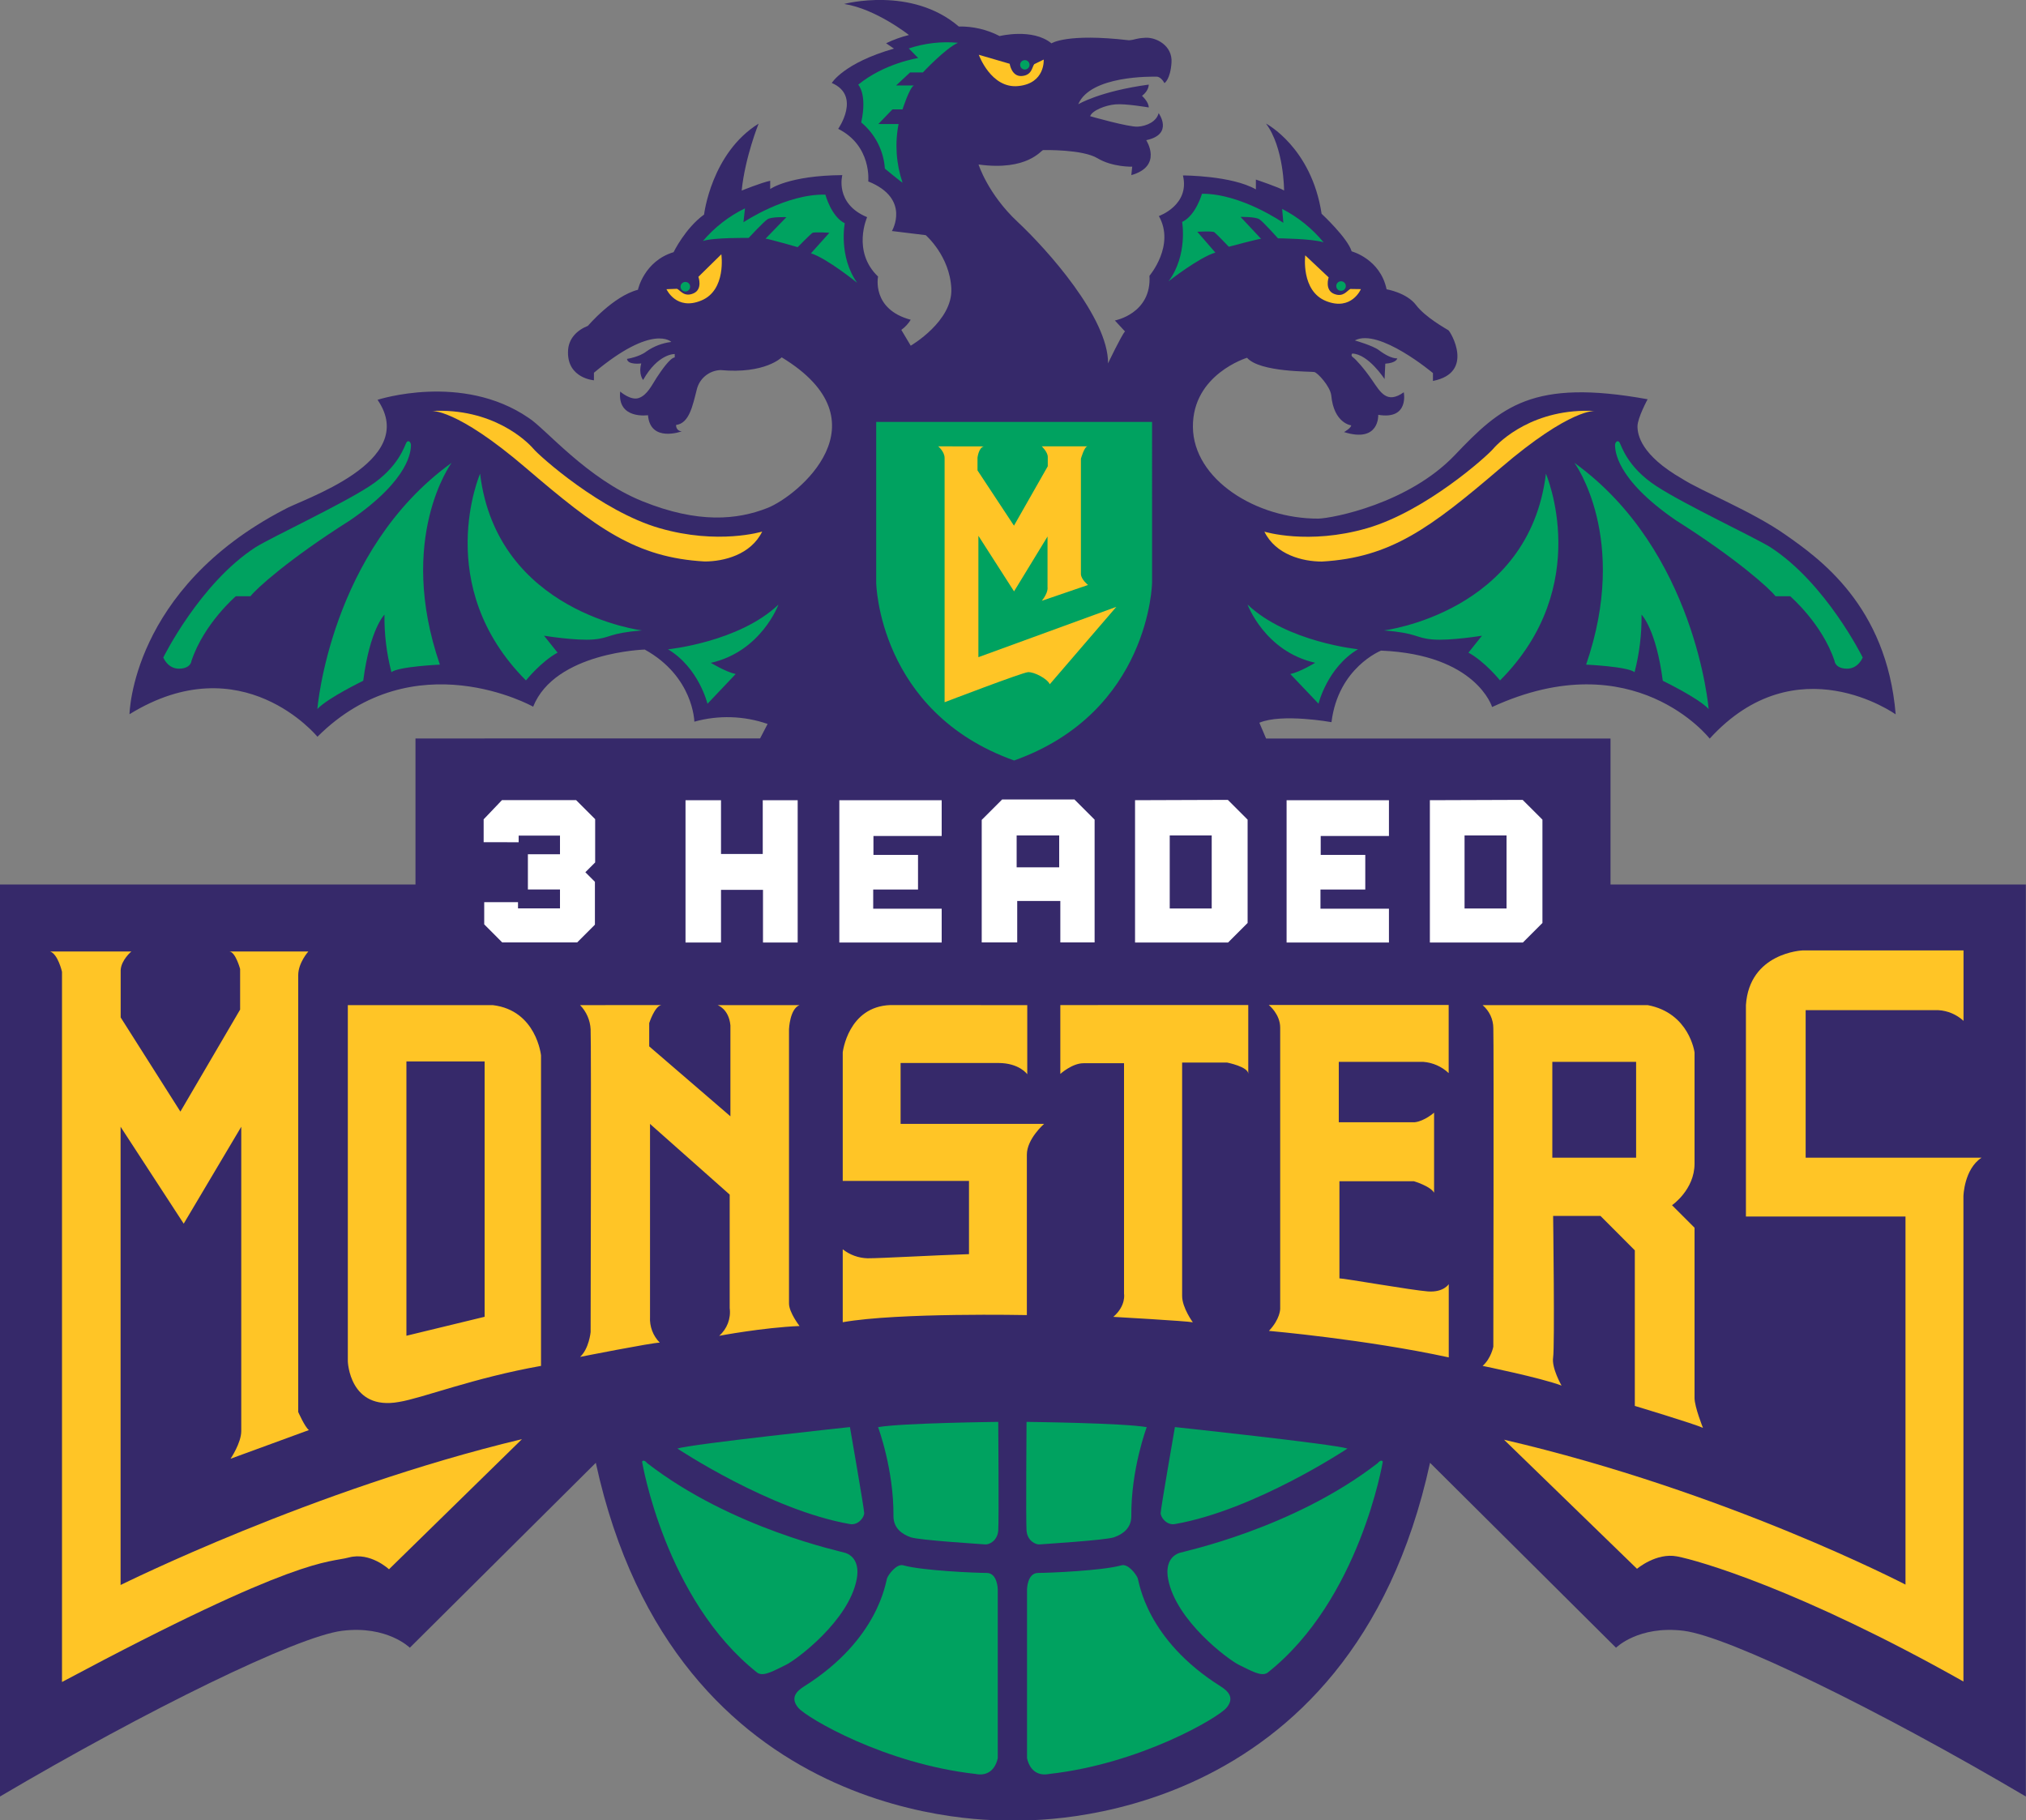 <?xml version="1.0" encoding="utf-8"?>
<!-- Generator: Adobe Illustrator 22.1.0, SVG Export Plug-In . SVG Version: 6.00 Build 0)  -->
<svg version="1.1" id="Layer_1" xmlns="http://www.w3.org/2000/svg" xmlns:xlink="http://www.w3.org/1999/xlink" x="0px" y="0px"
	 viewBox="0 0 2500 2246.5" style="enable-background:new 0 0 2500 2246.5;" xml:space="preserve">
<rect x="0" y="0" width="2500" height="2246.5" fill="#808080" stroke="none"/>
<style type="text/css">
	.st0{fill:#36296A;}
	.st1{fill:#00A260;}
	.st2{fill:#FFC526;}
	.st3{fill:#FFFFFF;}
</style>
<path class="st0" d="M1987.3,1091.5V911.4h-425l-8.3-19.5c27.8-11.8,89-0.7,89-0.7c8.3-67.5,61.2-88.3,61.2-88.3
	c117.6,4.9,137,69.6,137,69.6c175.3-80.7,268.5,39,268.5,39c107.1-117.6,229.5-29.9,229.5-29.9c-11.1-134.3-94.6-192.7-136.3-221.9
	c-41.7-29.2-103.6-53.6-127.3-68.9c-50.8-29.2-55-54.3-55-64.7c0-10.4,12.5-33.4,12.5-33.4c-141.9-25.7-180.9,9-237.9,68.9
	c-57,59.8-150.3,77.9-168.3,78.4c-76.5,0.4-154.4-48.2-154.9-113.2c-0.5-64.9,66.8-85.3,66.8-85.3c15.8,18.1,78.9,16.7,83,17.6
	c4.2,0.9,19.5,17.6,20.9,28.7c3.2,34.8,24.6,37.1,24.6,37.1c0,3.3-8.8,8.3-8.8,8.3c44.1,13.9,42.2-21.3,42.2-21.3
	c38.5,6.5,31.5-27.8,31.5-27.8c-20.9,14.8-28.7,0-39-14.9c-10.2-14.9-20.4-26-23.7-28.3s-0.9-4.6-0.9-4.6
	c19.9,0.5,39.9,31.5,39.9,31.5l0.9-19c13.9-0.9,14.8-6.5,14.8-6.5c-7,0-15.3-4.6-22.7-10.2c-7.4-5.6-29.7-12-29.7-12
	c29.7-15.8,96.4,40.3,96.4,40.3v9.7c51.9-10.2,21.8-60.8,19-62.6c-2.8-1.8-28.3-15.8-39.9-31.1S1711,357,1711,357
	c-7.9-37.6-43.1-46.8-43.1-46.8c-5.1-16.7-37.1-46.4-37.1-46.4c-12.5-82.1-68.6-111.3-68.6-111.3c22.3,29.7,22.3,82.6,22.3,82.6
	c-5.6-3.7-34.8-13.5-34.8-13.5v12.1c-30.2-17.2-90-17.2-90-17.2c8.8,36.6-29.7,50.1-29.7,50.1c20.4,36.2-11.6,73.7-11.6,73.7
	c2.8,46.8-42.7,55.2-42.7,55.2l12.5,13.5c-4.6,5.1-20.9,39.4-20.9,39.4c0.4-56.1-75.1-140.5-111.8-174.8c-36.6-34.3-48-70.6-48-70.6
	c60.5,8.3,77.2-17.8,79.7-17.8c2.4,0,48.7-1,67.1,10.1c18.4,11.1,42.8,10.4,42.8,10.4l-1.1,10.4c39.3-11.1,18.4-43.1,18.4-43.1
	c34.4-7.3,15.3-33.4,15.3-33.4c-2.4,10.1-14.3,16-25.7,16.7s-58.8-12.9-58.8-12.9c2.4-7,18.8-13.6,31.3-14.6c12.5-1.1,41,3.8,41,3.8
	c0-7-8.3-14.3-8.3-14.3c8.7-6.6,8.3-13.9,8.3-13.9c-60.9,8.3-87,24.3-87,24.3c15-35.8,91.1-34.1,96.7-34.1s9.7,8,9.7,8
	s7.3-4.5,8.7-25.4s-18.8-31.3-32-30.6c-13.2,0.7-11.8,2.4-20.5,3.1c-77.2-9-95.6,3.8-95.6,3.8c-23.3-19.1-64-9-64-9
	c-15.6-8.1-32.9-12.1-50.4-11.8c-58.4-50.1-141.5-27.8-141.5-27.8c39,5.9,80,38.3,80,38.3c-9.7,2.4-19.2,5.8-28.2,10.2l9.7,6.6
	c-62.2,17.8-76.7,42.4-76.7,42.4c36.6,15.8,7.9,56.6,7.9,56.6c41.7,20.9,37.1,64.9,37.1,64.9c52.9,21.3,29.2,61.2,29.2,61.2
	l41.7,5.1c0,0,29.7,25.5,31.6,65.9c1.9,40.3-50.1,70.5-50.1,70.5l-11.6-19.5c4.7-3.4,8.6-7.6,11.6-12.5
	c-48.7-13-40.3-53.3-40.3-53.3c-32.5-31.1-13.5-73.3-13.5-73.3c-40.3-16.7-30.6-51.9-30.6-51.9c-66.3,0.5-89,17.2-89,17.2v-10.2
	c-11.1,2.3-35.2,12.1-35.2,12.1c4.2-41.3,20.9-82.6,20.9-82.6c-58.4,36.2-67.3,112.2-67.3,112.2c-23.2,16.7-37.6,46.4-37.6,46.4
	c-36.6,11.1-44,46.4-44,46.4c-30.6,7.9-61.7,44.5-61.7,44.5c-13,5.1-24.6,15.6-24.6,32.4c-0.5,32.5,32,34.8,32,34.8v-9.3
	c73-61.2,95.5-38,95.5-38c-11,1.3-21.5,5.3-30.6,11.6c-8.8,7-24.1,9.3-24.1,9.3c0.9,7.9,17.6,5.6,17.6,5.6
	c-3.7,13.5,2.3,20.4,2.3,20.4c18.6-32.9,39-32,39-32v4.2c-5.6,0.4-16.2,15.7-22.3,25c-6,9.3-11.6,21.3-21.8,25
	c-10.2,3.7-23.2-7.9-23.2-7.9c-3.7,34.8,34.3,29.2,34.3,29.2c2.8,34.3,41.7,19.9,41.7,19.9c-3.9,0-7-3.2-7-7.1c0-0.3,0-0.5,0-0.8
	c16.2-1.9,20.4-23.7,25.5-43.6c3.2-13.7,15.2-23.5,29.2-24.1c55.2,5.1,75.6-15.7,75.6-15.7c131.2,79.7,19.5,171.3-17.6,185.9
	c-37.1,14.6-85.3,19.5-154.2-8.3c-68.9-27.8-119.6-89.7-140.5-102.9c-82.1-56.3-186.4-22.3-186.4-22.3
	c52.9,77.2-94.6,123.1-115.5,135.6C162.1,727,159.8,881.4,159.8,881.4c139.1-85.8,231.9,27.8,231.9,27.8
	c119.6-119.2,266.2-37.1,266.2-37.1c26.9-67.3,137.7-70.5,137.7-70.5c60.3,33.4,61.2,89,61.2,89c29.7-8.3,61.3-7.3,90.4,2.8
	l-9.3,17.9H512.7v180.2H0V2217c181.6-107.1,366.6-197.6,422.2-204.5s83.5,20.9,83.5,20.9l229.5-228.2
	c98.1,450.4,488.6,442.2,514.7,441.1c26.1,1.1,416.6,9.3,514.7-441.1l229.5,228.2c0,0,27.8-27.8,83.5-20.9
	c55.6,7,240.7,97.4,422.2,204.5V1091.5L1987.3,1091.5z"/>
<g>
	<path class="st1" d="M201.5,811.4c0,0,45-91.3,113.6-135.9c19.9-12.5,104.8-52,141-75.6s43.1-50.1,45.4-53.8c2.3-3.7,6-0.5,5.6,4.2
		c-0.5,4.6,0.5,39.9-75.1,91.8c-75.6,47.8-116.4,84.9-122.9,93.7H291c0,0-39.4,33.8-54.7,79.7c0,0-0.5,9.3-14.9,9.7
		S201.5,811.4,201.5,811.4z M391.6,875c0,0,15.8-195.7,165.6-303.8c0,0-68.2,92.7-14.4,249c0,0-51,2.3-59.8,9.3
		c-6-23.2-8.9-47-8.6-71c0,0-17.9,17.6-26.2,81.6C448.2,840.2,404.6,861.1,391.6,875z M792.3,778c0,0-179-21.8-199.9-193.4
		c0,0-59.8,138.2,56.6,255.1c0,0,18.6-23.2,39-34.3l-16.7-20.9c0,0,39.9,6.5,61.2,4.6C753.8,787.3,750.6,781.3,792.3,778L792.3,778z
		 M907.8,831.8L873,868.5c0,0-10.7-44.5-48.7-67.2c0,0,87.6-8.8,136.3-55.2c0,0-21.3,58-83.5,71.9
		C877.2,817.9,895.2,829.1,907.8,831.8z M2298.5,811.4c0,0-45-91.3-113.6-135.9c-19.9-12.5-104.8-52-141-75.6
		c-36.2-23.6-43.1-50.1-45.4-53.8s-6-0.5-5.6,4.2c0.5,4.6-0.5,39.9,75.1,91.8c75.6,47.8,116.4,84.9,122.9,93.7h18.1
		c0,0,39.4,33.8,54.7,79.7c0,0,0.5,9.3,14.9,9.7S2298.5,811.4,2298.5,811.4L2298.5,811.4z M2108.4,875c0,0-15.8-195.7-165.6-303.8
		c0,0,68.2,92.7,14.4,249c0,0,51,2.3,59.8,9.3c6-23.2,8.9-47,8.6-71c0,0,17.9,17.6,26.2,81.6C2051.8,840.2,2095.4,861.1,2108.4,875z
		 M1707.7,778c0,0,179-21.8,199.9-193.4c0,0,59.8,138.2-56.6,255.1c0,0-18.6-23.2-39-34.3l16.7-20.9c0,0-39.9,6.5-61.2,4.6
		C1746.2,787.3,1749.4,781.3,1707.7,778L1707.7,778z M1592.2,831.8l34.8,36.6c0,0,10.7-44.5,48.7-67.2c0,0-87.6-8.8-136.3-55.2
		c0,0,21.3,58,83.5,71.9C1622.8,817.9,1604.8,829.1,1592.2,831.8z M1251.4,520.7h-170.2v198.5c0,0,2.6,159.5,170.2,219.3
		c167.6-59.8,170.2-219.3,170.2-219.3V520.7H1251.4z M867.4,297.4c14.4-16.9,32-30.6,51.9-40.3l-1.9,17.2c0,0,52.6-35.3,101.1-34.1
		c0,0,7.2,27.1,23.9,35.3c0,0-7.9,40.8,15.3,73.5c0,0-37.1-30.1-57-36.4l22.7-25.3c0,0-18.8-1.4-21.1,0.2S984.3,305,984.3,305
		s-35.5-10.2-39.6-10.5l25.7-26.5c0,0-18.6-0.7-23.4,2.6c-4.9,3.3-23.2,23-23.2,23S880.4,293,867.4,297.4L867.4,297.4z
		 M1633.3,299.1c-14.1-17.1-31.5-31.2-51.2-41.3l1.5,17.2c0,0-52-36.2-100.4-35.9c0,0-7.7,27-24.5,34.8c0,0,7.2,40.9-16.7,73.2
		c0,0,37.6-29.5,57.7-35.4l-22.3-25.7c0,0,18.8-1.1,21.1,0.6s17.8,17.9,17.8,17.9s35.7-9.6,39.8-9.8l-25.3-27c0,0,18.6-0.4,23.4,3
		c4.8,3.3,22.8,23.4,22.8,23.4S1620.3,294.5,1633.3,299.1L1633.3,299.1z M1113.7,225.4c-7.9-23.3-9.6-48.2-4.9-72.3h-25l17.4-18.1
		h12.5c0,0,8.3-26.2,13.9-29.5h-21.9l17.3-16.1h15.8c0,0,27.4-29.4,43.3-36.6c-20.5-1.9-41.2,0.5-60.7,7l11.6,11.8
		c0,0-41.5,6.3-74,32.9c0,0,11.4,11.6,3.7,46.6c17.1,14.2,27.7,34.8,29.2,57C1091.9,208.1,1112.3,225,1113.7,225.4L1113.7,225.4z"/>
	<circle class="st1" cx="845.7" cy="353.8" r="5.9"/>
	<circle class="st1" cx="1264.6" cy="80" r="5.8"/>
	<circle class="st1" cx="1654.8" cy="353" r="5.9"/>
	<path class="st1" d="M835.9,1787.6c0,0,114.1,76,212.9,93.2c10.2,1.8,17.6-8.3,17.6-13.5c0-5.1-17.6-106.2-17.6-106.2
		S853,1782,835.9,1787.6z M1083.5,1761.2c0,0,19.5,51.9,19,109.9c0,14.8,10.7,22.3,21.3,26s86.7,8.3,91.8,8.8s15.3-4.6,16.2-17.2
		c0.9-12.5,0-134,0-134S1112.7,1756,1083.5,1761.2L1083.5,1761.2z M792.3,1803.8c0,0,28.3,170.6,142.4,260.6
		c7.9,5.1,21.3-3.3,34.8-9.7c13.5-6.5,77.9-54.7,87.6-105.7c2.3-11.1,1.4-26.9-13.5-32.5c-5.1-1.9-140-29.7-244.9-110.8
		C798.8,1805.7,794.2,1800.1,792.3,1803.8z M1231.2,2169.7v-208.2c0,0-0.2-20.4-13.7-20.4c-13.5,0-79.3-2.8-102.5-9.3
		c-8.3-2.8-18.6,11.1-20.4,15.8s-10.2,75.6-102.5,133.6c-8.8,5.6-17.6,13.9-7,26.4c10.7,12.5,106.7,69.1,218.9,81.6
		C1215.2,2191.5,1227.3,2187.3,1231.2,2169.7L1231.2,2169.7z M1662.7,1787.6c0,0-114.1,76-212.9,93.2c-10.2,1.8-17.6-8.3-17.6-13.5
		c0-5.1,17.6-106.2,17.6-106.2S1645.5,1782,1662.7,1787.6z M1415,1761.2c0,0-19.5,51.9-19,109.9c0,14.8-10.7,22.3-21.3,26
		s-86.7,8.3-91.8,8.8s-15.3-4.6-16.2-17.2c-0.9-12.5,0-134,0-134S1385.8,1756,1415,1761.2L1415,1761.2z M1706.3,1803.8
		c0,0-28.3,170.6-142.4,260.6c-7.9,5.1-21.3-3.3-34.8-9.7c-13.5-6.5-77.9-54.7-87.6-105.7c-2.3-11.1-1.4-26.9,13.5-32.5
		c5.1-1.9,140-29.7,244.9-110.8C1699.8,1805.7,1704.4,1800.1,1706.3,1803.8L1706.3,1803.8z M1267.3,2169.7v-208.2
		c0,0,0.2-20.4,13.7-20.4s79.3-2.8,102.5-9.3c8.3-2.8,18.6,11.1,20.4,15.8c1.8,4.6,10.2,75.6,102.5,133.6c8.8,5.6,17.6,13.9,7,26.4
		c-10.7,12.5-106.7,69.1-218.9,81.6C1283.3,2191.5,1271.3,2187.3,1267.3,2169.7L1267.3,2169.7z"/>
</g>
<g>
	<path class="st2" d="M644.1,1776L480,1936.6c0,0-23-21.6-49.4-14.6c-26.4,7-61.2-2.8-354.1,153.7v-876.5c0,0-4.9-21.6-14.6-25
		h100.2c0,0-12.5,10.4-13.2,23v58.4l73.7,116.2l73.7-125.9v-50.1c0,0-5.6-20.9-13.2-21.6h97.4c0,0-12.5,13.9-12.5,29.2v539.1
		c0,0,8.3,18.8,13.2,22.3l-96.7,35.4c0,0,13.2-19.5,13.2-34.1v-375.6l-71,119.6l-77.9-119.6v565.5
		C148.9,1956.1,385.4,1837.9,644.1,1776z"/>
	<path class="st2" d="M608.2,1240.4h-179V1680c0,0,1.9,61.2,63.1,50.1c28.7-4.6,91.8-29.7,175.3-44.5v-383.1
		C667.6,1302.5,662,1246.9,608.2,1240.4L608.2,1240.4z M598,1625l-96.5,23.4v-338.5H598V1625z M715.8,1240.4
		c7.8,8,12.4,18.6,13,29.7c0.9,18.5,0,373.8,0,373.8s-1.9,20.4-13,30.6c0,0,89-17.6,98.3-17.6c-8.3-8.4-12.7-20-12-31.8v-238.1
		l98.3,87.2v140c1.7,12.9-3.2,25.8-13,34.3c0,0,53.8-10.2,99.2-12.1c0,0-13-16.7-13-27.8v-338.5c0,0,0.9-25,13-29.7H885.5
		c0,0,13.9,4.6,15.8,25v112.2l-100.2-86.3v-28.7c0,0,6.5-20.4,14.8-22.3L715.8,1240.4z M1267.6,1240.4v85.3c0,0-9.7-13.9-35.7-13.9
		h-120.6v75.1h177.1c0,0-21.3,18.5-21.3,38v198c0,0-158.6-3.3-227.2,8.8v-90c8.7,6.9,19.5,10.8,30.6,11.1c17.6,0,81.2-3.7,125.2-5.1
		v-90.4h-155.8v-158.6c0,0,6.5-56.6,58.9-58.4L1267.6,1240.4z M1308.4,1240.4v84.9c0,0,14.6-13.2,28.5-13.2h50.1v284.5
		c0,0,2.8,14.6-13.2,28.5c0,0,90.4,5.1,98.1,6.7c0,0-13.2-17.9-13.2-32.5v-288h55.6c0,0,26,5.1,26,13.9v-84.9H1308.4z
		 M1565.8,1240.4c0,0,13.9,11.1,13.9,27.8v347.1c0,0,0,12.5-13.9,27.1c0,0,118.9,10.4,221.9,32.7v-90.4c0,0-6.3,10.4-25.7,9
		c-19.5-1.4-102.9-16.1-109.2-16.1v-119.9h91.8c0,0,20.2,5.9,25,14.2v-98.8c0,0-11.8,10.4-23.7,11.8h-93.9v-74.5h104.3
		c11.7,0.9,22.8,5.8,31.3,13.9v-84.1H1565.8z M2101.4,1762.1c0,0-10.4-25.8-10.4-36.9v-210.1l-27.8-27.8c0,0,27.8-19,27.8-51.3
		v-137.2c0,0-6.3-48.7-57.7-58.4h-203.8c8.3,7.1,13.2,17.5,13.2,28.5c0.7,19.5,0,393,0,393s-2.8,14.6-13.2,23.7
		c0,0,71.6,14.6,97.4,24.3c0,0-12.5-21.6-10.4-34.8c2.1-13.2,0-174.6,0-174.6h58.4l42.4,42.5v192
		C2017.3,1735,2091,1757.2,2101.4,1762.1z M1915.5,1428.7v-118.3h103.4v118.3H1915.5z"/>
	<path class="st2" d="M1855.9,1776.7L2020,1936c0,0,23.7-20.2,49.4-15.3c25.7,4.9,150.9,40.3,353.4,154.4v-598.9
		c0,0,0.7-33.2,22.3-47.5h-217v-182.1h163.5c11.7,0.6,22.7,5.3,31.3,13.2v-86.9h-198.9c0,0-65.4,2.8-69.6,67.5v260.9h196.9v454.2
		C2351.1,1955.5,2131.3,1840.7,1855.9,1776.7z M1157.7,550.8c0,0,7.9,6.5,7.9,14.4v301.4c0,0,95.5-36.6,102.9-37.1
		c7.4-0.5,23.7,7.9,26.9,14.9l82.1-95.5L1207.3,811V661.2l44,68.6l41.3-67.7v62.6c0,0,1.4,6-7,16.7l57-19.5c0,0-8.3-6.5-8.8-13.2
		V566.1c0,0,4.2-15.3,8.3-15.3h-56.6c0,0,7.4,7,7.4,13v11.6l-41.7,73.3l-45-68.2v-15.7c0,0,1.4-12.5,7.9-13.9L1157.7,550.8z
		 M532.1,507.2c0,0,29.9-4.2,116.9,70.3s135.6,110.6,220.5,115.4c23.7,0,57-8.3,71-36.9c0,0-54.3,16.7-126.6-4.2
		s-148.2-89-155.8-98.1C650.4,544.7,608,503,532.1,507.2L532.1,507.2z M1968.6,507.2c0,0-29.9-4.2-116.9,70.3
		c-87,74.4-135.6,110.6-220.5,115.5c-23.7,0-57-8.3-71-36.9c0,0,54.3,16.7,126.6-4.2s148.2-89,155.8-98.1
		C1850.3,544.8,1892.7,503,1968.6,507.2z M890.1,313.8l-28.3,27.8c0,0,5.6,15.3-6,20.4s-16.2-3.7-20.4-5.6l-13,0.5
		c0,0,12.1,26.9,43.1,13.9C896.6,357.9,890.1,313.8,890.1,313.8L890.1,313.8z M1207.8,67.6l38.1,11.1c0,0,2.3,16.1,15,15.1
		c12.6-1,12.5-11,15.3-14.6l11.7-5.7c0,0,2.1,29.4-31.4,32.7C1222.9,109.6,1207.8,67.6,1207.8,67.6L1207.8,67.6z M1610.6,315.1
		l28.9,27.2c0,0-5.2,15.4,6.5,20.3c11.7,4.8,16.2-4.1,20.3-6l13,0.2c0,0-11.5,27.2-42.8,14.8C1605,359.2,1610.6,315.1,1610.6,315.1
		L1610.6,315.1z"/>
</g>
<path class="st3" d="M596.8,1039.3v-28.2l22.6-23.7h91.5l23.5,23.5v53.4l-12.1,12.1l11.8,11.8v52.9l-21.9,21.9h-92.5l-22.2-22.3
	v-27.4h41.7v7.7h51.8v-23.3h-39.6v-43.5h39.6v-23H640v8.2L596.8,1039.3z M845.9,987.5v175.6h43.8v-65h51.8v65h42.8V987.5h-43.1v66.4
	h-51.5v-66.4L845.9,987.5z M1162,987.5h-126.3v175.6H1162v-41.7h-84.5v-23.7h55.3V1055h-55v-23.3h84.2V987.5z M1713.9,987.5h-126.3
	v175.6h126.3v-41.7h-84.5v-23.7h55.3V1055h-55v-23.3h84.2V987.5z M1325.8,986.6h-89.2l-25.2,25.2v151.2h43.8v-51.1h53.2v51.1h42.3
	v-151.5L1325.8,986.6z M1307,1070.3h-52.5V1031h52.5V1070.3z M1515.1,987.1l-114.5,0.4v175.6h114.8l24.1-24.1v-127.5L1515.1,987.1z
	 M1495.2,1121.1h-51.8V1031h51.8V1121.1z M1878.9,987.1l-114.5,0.4v175.6h114.8l24.1-24.1v-127.5L1878.9,987.1z M1859,1121.1h-51.8
	V1031h51.8V1121.1z"/>
</svg>
